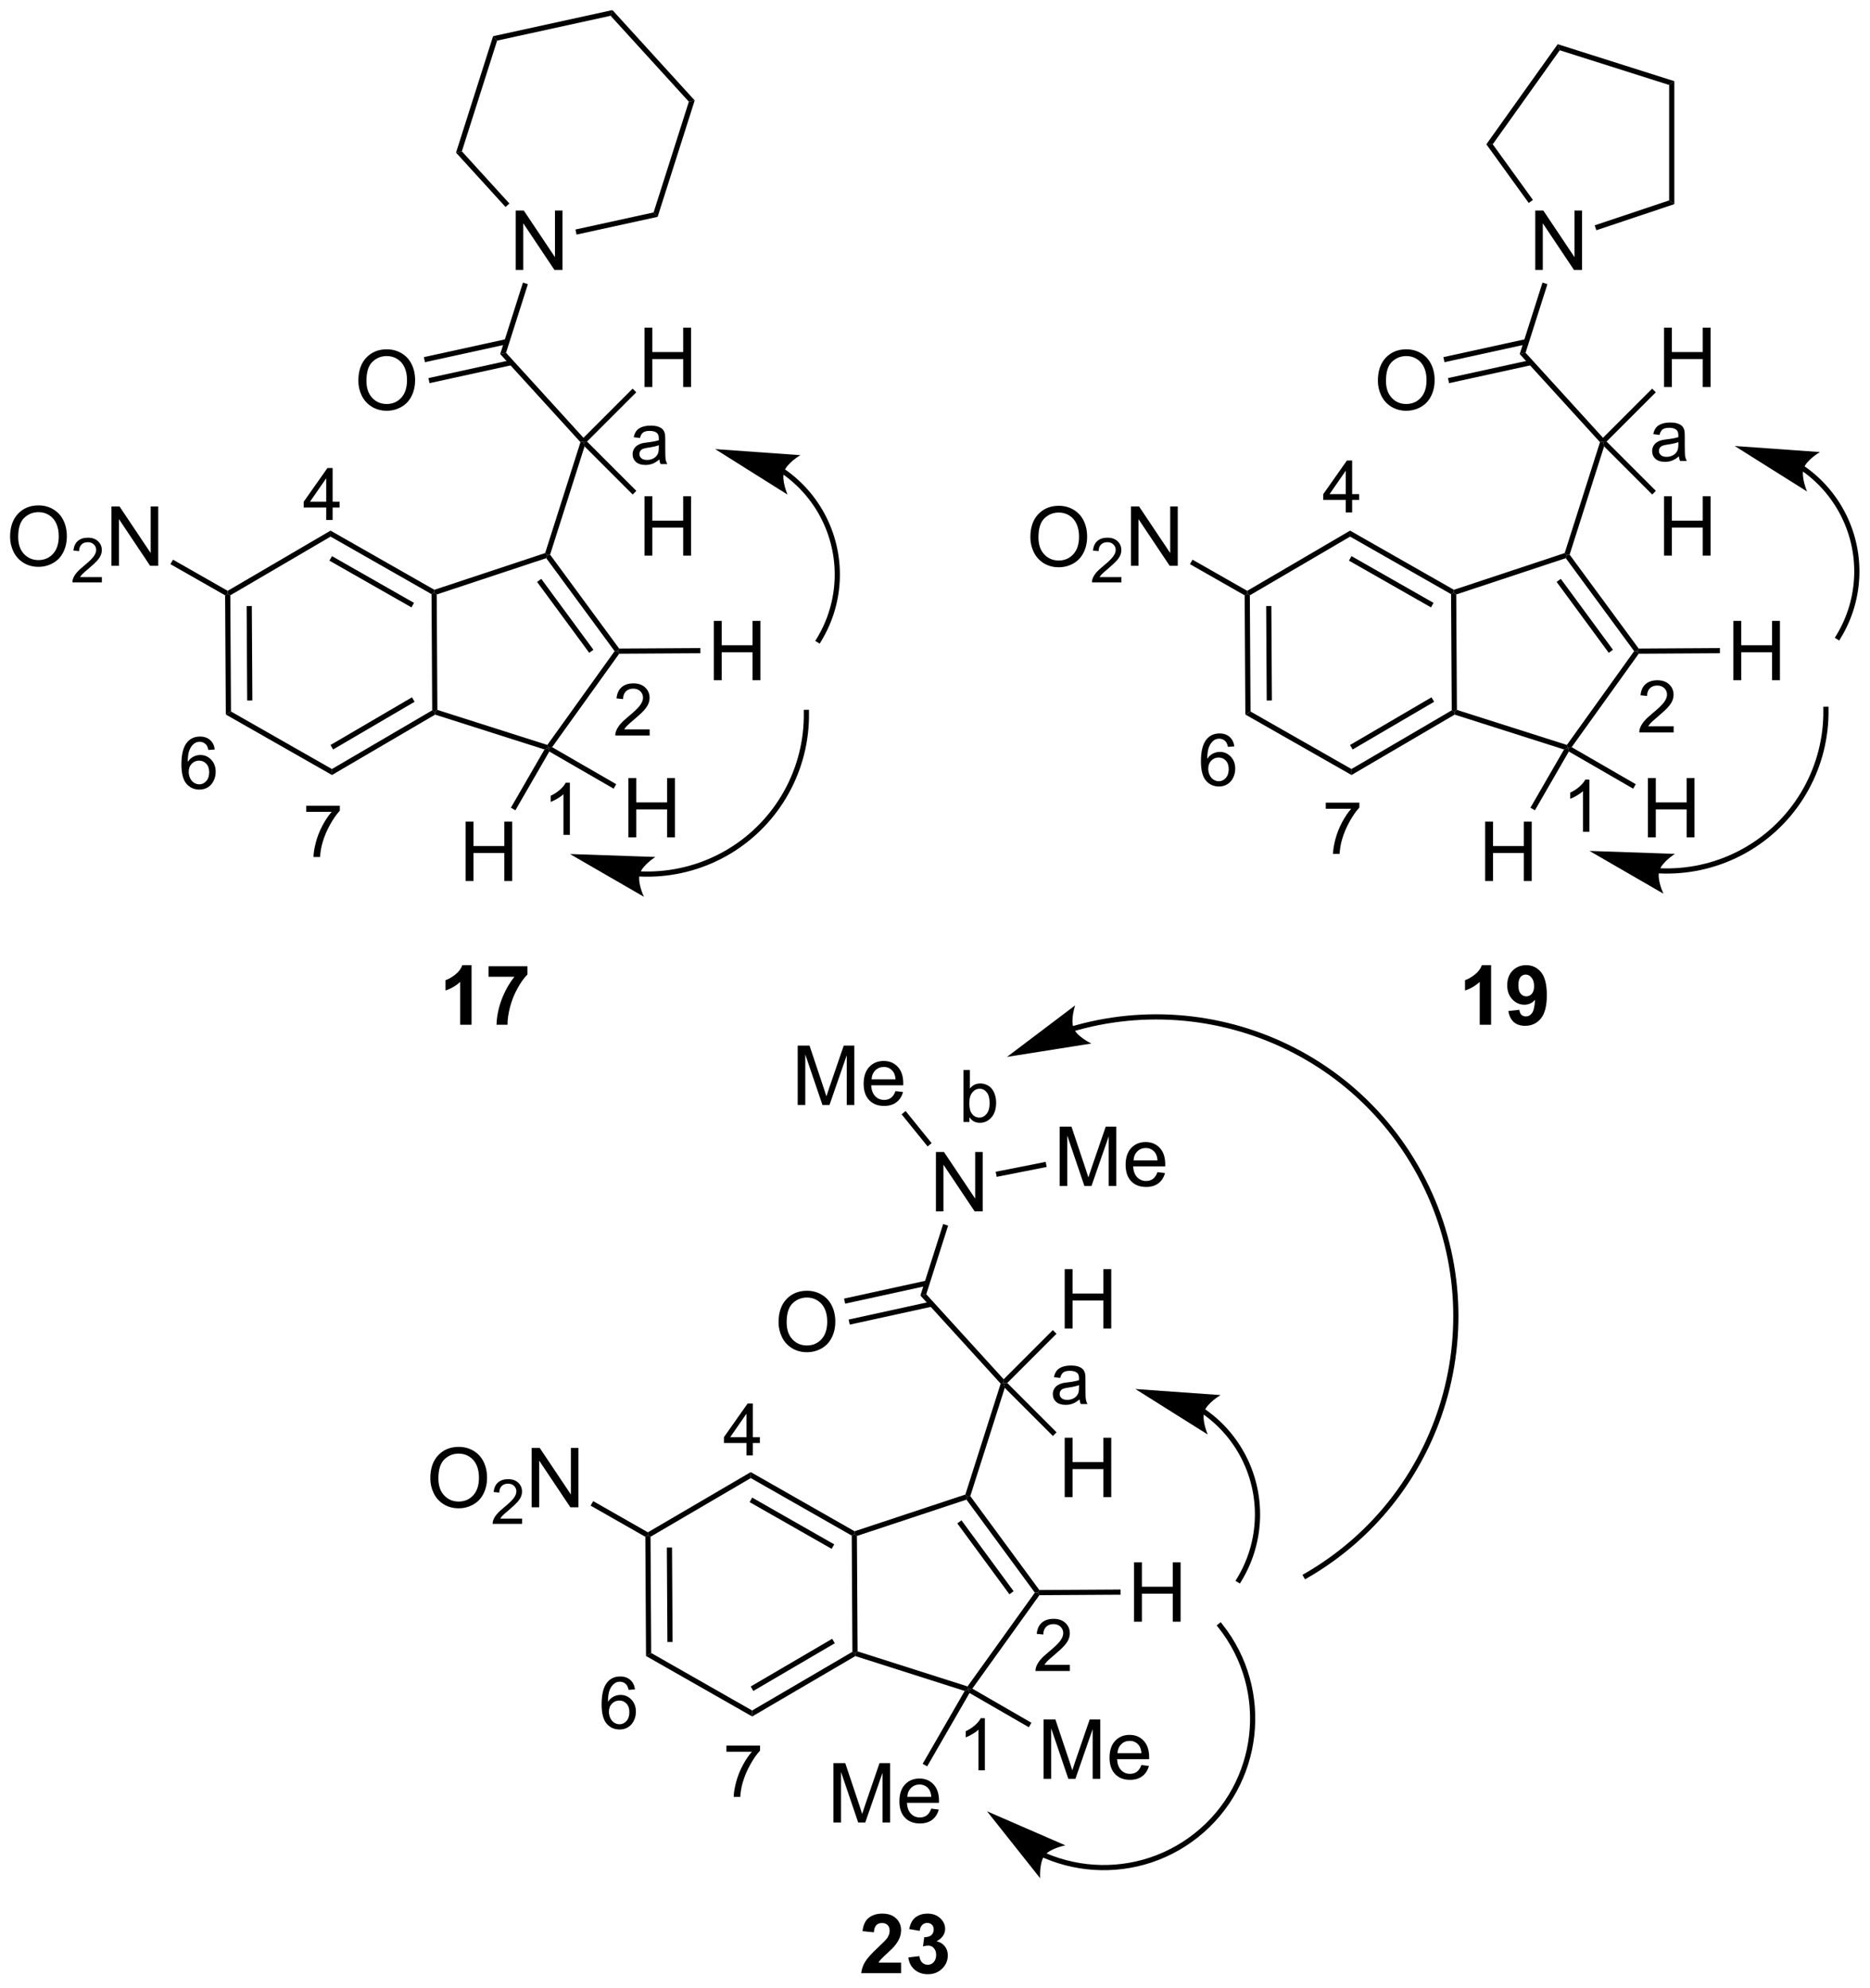 <?xml version="1.0" encoding="UTF-8"?>
<!DOCTYPE svg PUBLIC '-//W3C//DTD SVG 1.0//EN'
          'http://www.w3.org/TR/2001/REC-SVG-20010904/DTD/svg10.dtd'>
<svg stroke-dasharray="none" shape-rendering="auto" xmlns="http://www.w3.org/2000/svg" font-family="'Dialog'" text-rendering="auto" width="495" fill-opacity="1" color-interpolation="auto" color-rendering="auto" preserveAspectRatio="xMidYMid meet" font-size="12px" viewBox="0 0 495 526" fill="black" xmlns:xlink="http://www.w3.org/1999/xlink" stroke="black" image-rendering="auto" stroke-miterlimit="10" stroke-linecap="square" stroke-linejoin="miter" font-style="normal" stroke-width="1" height="526" stroke-dashoffset="0" font-weight="normal" stroke-opacity="1"
><!--Generated by the Batik Graphics2D SVG Generator--><defs id="genericDefs"
  /><g
  ><defs id="defs1"
    ><clipPath clipPathUnits="userSpaceOnUse" id="clipPath1"
      ><path d="M2.028 0.646 L187.65 0.646 L187.65 197.555 L2.028 197.555 L2.028 0.646 Z"
      /></clipPath
      ><clipPath clipPathUnits="userSpaceOnUse" id="clipPath2"
      ><path d="M59.707 41.518 L59.707 232.952 L240.168 232.952 L240.168 41.518 Z"
      /></clipPath
    ></defs
    ><g transform="scale(2.667,2.667) translate(-2.028,-0.646) matrix(1.029,0,0,1.029,-59.387,-42.06)"
    ><path d="M159.067 93.314 Q159.067 91.887 159.832 91.082 Q160.598 90.275 161.809 90.275 Q162.601 90.275 163.236 90.655 Q163.874 91.033 164.207 91.71 Q164.543 92.387 164.543 93.246 Q164.543 94.118 164.192 94.806 Q163.84 95.493 163.194 95.848 Q162.551 96.202 161.804 96.202 Q160.996 96.202 160.358 95.811 Q159.723 95.418 159.395 94.743 Q159.067 94.066 159.067 93.314 ZM159.848 93.324 Q159.848 94.361 160.403 94.957 Q160.96 95.551 161.801 95.551 Q162.655 95.551 163.207 94.949 Q163.762 94.348 163.762 93.243 Q163.762 92.543 163.525 92.022 Q163.288 91.501 162.832 91.215 Q162.379 90.926 161.812 90.926 Q161.007 90.926 160.426 91.481 Q159.848 92.033 159.848 93.324 Z" stroke="none" clip-path="url(#clipPath2)"
    /></g
    ><g transform="matrix(2.743,0,0,2.743,-163.773,-113.881)"
    ><path d="M167.923 97.195 L167.923 97.703 L165.083 97.703 Q165.077 97.511 165.145 97.336 Q165.253 97.047 165.491 96.765 Q165.732 96.484 166.183 96.115 Q166.882 95.541 167.128 95.205 Q167.374 94.869 167.374 94.57 Q167.374 94.258 167.149 94.043 Q166.927 93.826 166.565 93.826 Q166.185 93.826 165.956 94.055 Q165.728 94.283 165.726 94.687 L165.183 94.633 Q165.239 94.025 165.603 93.709 Q165.966 93.39 166.577 93.39 Q167.196 93.39 167.556 93.734 Q167.917 94.076 167.917 94.582 Q167.917 94.84 167.812 95.09 Q167.706 95.338 167.46 95.613 Q167.216 95.888 166.648 96.369 Q166.173 96.767 166.038 96.91 Q165.903 97.052 165.815 97.195 L167.923 97.195 Z" stroke="none" clip-path="url(#clipPath2)"
    /></g
    ><g transform="matrix(2.743,0,0,2.743,-163.773,-113.881)"
    ><path d="M168.848 96.103 L168.848 90.376 L169.626 90.376 L172.634 94.871 L172.634 90.376 L173.361 90.376 L173.361 96.103 L172.582 96.103 L169.574 91.603 L169.574 96.103 L168.848 96.103 Z" stroke="none" clip-path="url(#clipPath2)"
    /></g
    ><g transform="matrix(2.743,0,0,2.743,-163.773,-113.881)"
    ><path d="M174.54 95.945 L174.787 95.511 L180.065 98.517 L180.067 98.806 L179.818 98.952 Z" stroke="none" clip-path="url(#clipPath2)"
    /></g
    ><g transform="matrix(2.743,0,0,2.743,-163.773,-113.881)"
    ><path d="M179.818 98.952 L180.067 98.806 L180.318 98.949 L180.384 110.16 L179.885 110.452 ZM181.894 99.99 L181.947 109.1 L182.447 109.097 L182.394 99.987 Z" stroke="none" clip-path="url(#clipPath2)"
    /></g
    ><g transform="matrix(2.743,0,0,2.743,-163.773,-113.881)"
    ><path d="M179.885 110.452 L180.384 110.16 L190.125 115.709 L190.129 116.286 Z" stroke="none" clip-path="url(#clipPath2)"
    /></g
    ><g transform="matrix(2.743,0,0,2.743,-163.773,-113.881)"
    ><path d="M190.129 116.286 L190.125 115.709 L199.802 110.046 L200.053 110.189 L200.083 110.461 ZM190.239 113.823 L198.102 109.222 L197.849 108.79 L189.987 113.391 Z" stroke="none" clip-path="url(#clipPath2)"
    /></g
    ><g transform="matrix(2.743,0,0,2.743,-163.773,-113.881)"
    ><path d="M200.302 110.006 L200.053 110.189 L199.802 110.046 L199.736 98.835 L199.985 98.689 L200.236 98.869 Z" stroke="none" clip-path="url(#clipPath2)"
    /></g
    ><g transform="matrix(2.743,0,0,2.743,-163.773,-113.881)"
    ><path d="M200.012 98.417 L199.985 98.689 L199.736 98.835 L189.994 93.286 L189.991 92.709 ZM198.046 99.679 L190.13 95.171 L189.883 95.605 L197.799 100.114 Z" stroke="none" clip-path="url(#clipPath2)"
    /></g
    ><g transform="matrix(2.743,0,0,2.743,-163.773,-113.881)"
    ><path d="M189.991 92.709 L189.994 93.286 L180.318 98.949 L180.067 98.806 L180.065 98.517 Z" stroke="none" clip-path="url(#clipPath2)"
    /></g
    ><g transform="matrix(2.743,0,0,2.743,-163.773,-113.881)"
    ><path d="M200.083 110.461 L200.053 110.189 L200.302 110.006 L210.913 113.385 L211.011 113.679 L210.639 113.823 Z" stroke="none" clip-path="url(#clipPath2)"
    /></g
    ><g transform="matrix(2.743,0,0,2.743,-163.773,-113.881)"
    ><path d="M211.375 113.6 L211.011 113.679 L210.913 113.385 L217.406 104.337 L217.715 104.335 L217.844 104.585 Z" stroke="none" clip-path="url(#clipPath2)"
    /></g
    ><g transform="matrix(2.743,0,0,2.743,-163.773,-113.881)"
    ><path d="M217.841 104.085 L217.715 104.335 L217.406 104.337 L210.808 95.366 L210.901 95.072 L211.178 95.026 ZM215.358 104.202 L210.326 97.361 L209.924 97.658 L214.955 104.499 Z" stroke="none" clip-path="url(#clipPath2)"
    /></g
    ><g transform="matrix(2.743,0,0,2.743,-163.773,-113.881)"
    ><path d="M210.702 94.874 L210.901 95.072 L210.808 95.366 L200.236 98.869 L199.985 98.689 L200.012 98.417 Z" stroke="none" clip-path="url(#clipPath2)"
    /></g
    ><g transform="matrix(2.743,0,0,2.743,-163.773,-113.881)"
    ><path d="M226.981 107.143 L226.981 101.416 L227.738 101.416 L227.738 103.768 L230.715 103.768 L230.715 101.416 L231.473 101.416 L231.473 107.143 L230.715 107.143 L230.715 104.443 L227.738 104.443 L227.738 107.143 L226.981 107.143 Z" stroke="none" clip-path="url(#clipPath2)"
    /></g
    ><g transform="matrix(2.743,0,0,2.743,-163.773,-113.881)"
    ><path d="M217.844 104.585 L217.715 104.335 L217.841 104.085 L225.679 104.039 L225.682 104.539 Z" stroke="none" clip-path="url(#clipPath2)"
    /></g
    ><g transform="matrix(2.743,0,0,2.743,-163.773,-113.881)"
    ><path d="M211.178 95.026 L210.901 95.072 L210.702 94.874 L214.109 84.175 L214.391 84.114 L214.505 84.581 Z" stroke="none" clip-path="url(#clipPath2)"
    /></g
    ><g transform="matrix(2.743,0,0,2.743,-163.773,-113.881)"
    ><path d="M214.399 83.752 L214.391 84.114 L214.109 84.175 L206.364 75.674 L206.928 75.551 Z" stroke="none" clip-path="url(#clipPath2)"
    /></g
    ><g transform="matrix(2.743,0,0,2.743,-163.773,-113.881)"
    ><path d="M207.862 67.556 L207.862 61.829 L208.64 61.829 L211.648 66.324 L211.648 61.829 L212.375 61.829 L212.375 67.556 L211.596 67.556 L208.588 63.056 L208.588 67.556 L207.862 67.556 Z" stroke="none" clip-path="url(#clipPath2)"
    /></g
    ><g transform="matrix(2.743,0,0,2.743,-163.773,-113.881)"
    ><path d="M206.928 75.551 L206.364 75.674 L208.56 68.78 L209.036 68.932 Z" stroke="none" clip-path="url(#clipPath2)"
    /></g
    ><g transform="matrix(2.743,0,0,2.743,-163.773,-113.881)"
    ><path d="M192.674 78.256 Q192.674 76.829 193.44 76.024 Q194.206 75.217 195.417 75.217 Q196.208 75.217 196.844 75.597 Q197.482 75.974 197.815 76.651 Q198.151 77.329 198.151 78.188 Q198.151 79.06 197.799 79.748 Q197.448 80.435 196.802 80.79 Q196.159 81.144 195.411 81.144 Q194.604 81.144 193.966 80.753 Q193.331 80.36 193.003 79.685 Q192.674 79.008 192.674 78.256 ZM193.456 78.266 Q193.456 79.302 194.011 79.899 Q194.568 80.493 195.409 80.493 Q196.263 80.493 196.815 79.891 Q197.37 79.29 197.37 78.185 Q197.37 77.485 197.133 76.964 Q196.896 76.443 196.44 76.157 Q195.987 75.868 195.419 75.868 Q194.615 75.868 194.034 76.422 Q193.456 76.974 193.456 78.266 Z" stroke="none" clip-path="url(#clipPath2)"
    /></g
    ><g transform="matrix(2.743,0,0,2.743,-163.773,-113.881)"
    ><path d="M206.955 74.23 L198.996 75.971 L199.103 76.459 L207.062 74.718 ZM207.397 76.252 L199.438 77.993 L199.545 78.481 L207.504 76.74 Z" stroke="none" clip-path="url(#clipPath2)"
    /></g
    ><g transform="matrix(2.743,0,0,2.743,-163.773,-113.881)"
    ><path d="M203.6 140.381 L202.503 140.381 L202.503 136.243 Q201.902 136.805 201.084 137.076 L201.084 136.079 Q201.514 135.938 202.016 135.548 Q202.522 135.154 202.709 134.631 L203.6 134.631 L203.6 140.381 ZM205.265 139.055 L206.327 138.938 Q206.367 139.264 206.531 139.42 Q206.695 139.576 206.963 139.576 Q207.304 139.576 207.541 139.264 Q207.781 138.951 207.846 137.967 Q207.432 138.446 206.812 138.446 Q206.135 138.446 205.645 137.925 Q205.156 137.404 205.156 136.569 Q205.156 135.696 205.671 135.165 Q206.19 134.631 206.992 134.631 Q207.861 134.631 208.419 135.305 Q208.978 135.977 208.978 137.522 Q208.978 139.092 208.395 139.787 Q207.815 140.483 206.882 140.483 Q206.21 140.483 205.796 140.126 Q205.382 139.766 205.265 139.055 ZM207.749 136.657 Q207.749 136.126 207.505 135.834 Q207.26 135.54 206.94 135.54 Q206.635 135.54 206.434 135.782 Q206.234 136.022 206.234 136.569 Q206.234 137.123 206.452 137.384 Q206.671 137.641 206.999 137.641 Q207.315 137.641 207.531 137.391 Q207.749 137.141 207.749 136.657 Z" stroke="none" clip-path="url(#clipPath2)"
    /></g
    ><g transform="matrix(2.743,0,0,2.743,-163.773,-113.881)"
    ><path d="M213.757 63.73 L213.598 63.256 L220.783 60.851 L221.283 61.211 Z" stroke="none" clip-path="url(#clipPath2)"
    /></g
    ><g transform="matrix(2.743,0,0,2.743,-163.773,-113.881)"
    ><path d="M221.283 61.211 L220.783 60.851 L220.783 49.714 L221.283 49.348 Z" stroke="none" clip-path="url(#clipPath2)"
    /></g
    ><g transform="matrix(2.743,0,0,2.743,-163.773,-113.881)"
    ><path d="M221.283 49.348 L220.783 49.714 L210.225 46.367 L210.029 45.781 Z" stroke="none" clip-path="url(#clipPath2)"
    /></g
    ><g transform="matrix(2.743,0,0,2.743,-163.773,-113.881)"
    ><path d="M210.029 45.781 L210.225 46.367 L203.758 55.436 L203.142 55.438 Z" stroke="none" clip-path="url(#clipPath2)"
    /></g
    ><g transform="matrix(2.743,0,0,2.743,-163.773,-113.881)"
    ><path d="M203.142 55.438 L203.758 55.436 L207.635 60.804 L207.23 61.097 Z" stroke="none" clip-path="url(#clipPath2)"
    /></g
    ><g transform="matrix(2.743,0,0,2.743,-163.773,-113.881)"
    ><path d="M220.288 95.121 L220.288 89.394 L221.046 89.394 L221.046 91.746 L224.023 91.746 L224.023 89.394 L224.78 89.394 L224.78 95.121 L224.023 95.121 L224.023 92.42 L221.046 92.42 L221.046 95.121 L220.288 95.121 Z" stroke="none" clip-path="url(#clipPath2)"
    /></g
    ><g transform="matrix(2.743,0,0,2.743,-163.773,-113.881)"
    ><path d="M214.505 84.581 L214.391 84.114 L214.744 84.114 L219.502 88.872 L219.149 89.225 Z" stroke="none" clip-path="url(#clipPath2)"
    /></g
    ><g transform="matrix(2.743,0,0,2.743,-163.773,-113.881)"
    ><path d="M220.288 78.857 L220.288 73.13 L221.046 73.13 L221.046 75.482 L224.023 75.482 L224.023 73.13 L224.78 73.13 L224.78 78.857 L224.023 78.857 L224.023 76.156 L221.046 76.156 L221.046 78.857 L220.288 78.857 Z" stroke="none" clip-path="url(#clipPath2)"
    /></g
    ><g transform="matrix(2.743,0,0,2.743,-163.773,-113.881)"
    ><path d="M214.744 84.114 L214.391 84.114 L214.399 83.752 L219.141 79.01 L219.495 79.364 Z" stroke="none" clip-path="url(#clipPath2)"
    /></g
    ><g transform="matrix(2.743,0,0,2.743,-163.773,-113.881)"
    ><path d="M203.026 126.513 L203.026 120.786 L203.784 120.786 L203.784 123.138 L206.761 123.138 L206.761 120.786 L207.518 120.786 L207.518 126.513 L206.761 126.513 L206.761 123.812 L203.784 123.812 L203.784 126.513 L203.026 126.513 Z" stroke="none" clip-path="url(#clipPath2)"
    /></g
    ><g transform="matrix(2.743,0,0,2.743,-163.773,-113.881)"
    ><path d="M210.639 113.823 L211.011 113.679 L211.102 114.02 L207.829 119.69 L207.396 119.44 Z" stroke="none" clip-path="url(#clipPath2)"
    /></g
    ><g transform="matrix(2.743,0,0,2.743,-163.773,-113.881)"
    ><path d="M218.735 122.304 L218.735 116.577 L219.493 116.577 L219.493 118.929 L222.47 118.929 L222.47 116.577 L223.228 116.577 L223.228 122.304 L222.47 122.304 L222.47 119.603 L219.493 119.603 L219.493 122.304 L218.735 122.304 Z" stroke="none" clip-path="url(#clipPath2)"
    /></g
    ><g transform="matrix(2.743,0,0,2.743,-163.773,-113.881)"
    ><path d="M211.102 114.02 L211.011 113.679 L211.375 113.6 L217.56 117.172 L217.31 117.605 Z" stroke="none" clip-path="url(#clipPath2)"
    /></g
    ><g transform="matrix(2.743,0,0,2.743,-163.773,-113.881)"
    ><path d="M219.766 125.776 L219.768 125.776 C219.778 125.777 219.788 125.777 219.799 125.778 C220.136 125.794 220.472 125.799 220.809 125.794 C223.503 125.751 226.186 125.01 228.577 123.579 C230.968 122.147 232.886 120.131 234.196 117.776 C235.506 115.421 236.206 112.728 236.161 109.941 L236.157 109.691 L235.657 109.699 L235.661 109.949 C235.705 112.648 235.026 115.254 233.759 117.533 C232.492 119.811 230.635 121.763 228.32 123.15 C226.005 124.537 223.408 125.252 220.801 125.294 C220.475 125.299 220.149 125.294 219.823 125.278 C219.814 125.278 219.803 125.277 219.793 125.277 L219.791 125.277 L219.541 125.264 L219.516 125.763 L219.766 125.776 ZM213.096 123.611 L220.235 127.738 C220.235 127.738 219.584 126.381 219.825 125.54 C220.066 124.698 221.337 123.893 221.337 123.893 Z" stroke="none" clip-path="url(#clipPath2)"
    /></g
    ><g transform="matrix(2.743,0,0,2.743,-163.773,-113.881)"
    ><path d="M213.084 121.761 L212.469 121.761 L212.469 117.839 Q212.246 118.051 211.886 118.263 Q211.526 118.475 211.238 118.582 L211.238 117.987 Q211.753 117.743 212.138 117.399 Q212.526 117.053 212.688 116.729 L213.084 116.729 L213.084 121.761 Z" stroke="none" clip-path="url(#clipPath2)"
    /></g
    ><g transform="matrix(2.743,0,0,2.743,-163.773,-113.881)"
    ><path d="M221.216 111.585 L221.216 112.177 L217.903 112.177 Q217.896 111.954 217.976 111.749 Q218.101 111.412 218.38 111.084 Q218.66 110.755 219.186 110.325 Q220.002 109.655 220.289 109.263 Q220.576 108.871 220.576 108.522 Q220.576 108.158 220.314 107.907 Q220.054 107.654 219.633 107.654 Q219.188 107.654 218.922 107.921 Q218.655 108.187 218.653 108.659 L218.019 108.595 Q218.085 107.887 218.509 107.517 Q218.933 107.146 219.646 107.146 Q220.369 107.146 220.788 107.547 Q221.209 107.946 221.209 108.536 Q221.209 108.837 221.087 109.129 Q220.963 109.418 220.676 109.739 Q220.392 110.06 219.728 110.621 Q219.175 111.086 219.018 111.252 Q218.86 111.418 218.758 111.585 L221.216 111.585 Z" stroke="none" clip-path="url(#clipPath2)"
    /></g
    ><g transform="matrix(2.743,0,0,2.743,-163.773,-113.881)"
    ><path d="M189.576 90.953 L189.576 89.752 L187.403 89.752 L187.403 89.189 L189.69 85.942 L190.191 85.942 L190.191 89.189 L190.868 89.189 L190.868 89.752 L190.191 89.752 L190.191 90.953 L189.576 90.953 ZM189.576 89.189 L189.576 86.929 L188.009 89.189 L189.576 89.189 Z" stroke="none" clip-path="url(#clipPath2)"
    /></g
    ><g transform="matrix(2.743,0,0,2.743,-163.773,-113.881)"
    ><path d="M178.819 113.523 L178.206 113.57 Q178.124 113.208 177.973 113.044 Q177.725 112.782 177.358 112.782 Q177.064 112.782 176.843 112.946 Q176.551 113.158 176.383 113.566 Q176.216 113.972 176.209 114.723 Q176.433 114.384 176.754 114.22 Q177.075 114.056 177.426 114.056 Q178.042 114.056 178.475 114.509 Q178.907 114.963 178.907 115.68 Q178.907 116.152 178.702 116.558 Q178.5 116.961 178.144 117.177 Q177.789 117.394 177.337 117.394 Q176.57 117.394 176.084 116.829 Q175.599 116.261 175.599 114.963 Q175.599 113.509 176.134 112.85 Q176.604 112.276 177.397 112.276 Q177.987 112.276 178.365 112.609 Q178.743 112.939 178.819 113.523 ZM176.305 115.683 Q176.305 116.002 176.44 116.293 Q176.576 116.583 176.818 116.736 Q177.062 116.886 177.328 116.886 Q177.718 116.886 177.998 116.571 Q178.279 116.257 178.279 115.717 Q178.279 115.197 178 114.899 Q177.725 114.6 177.303 114.6 Q176.886 114.6 176.595 114.899 Q176.305 115.197 176.305 115.683 Z" stroke="none" clip-path="url(#clipPath2)"
    /></g
    ><g transform="matrix(2.743,0,0,2.743,-163.773,-113.881)"
    ><path d="M187.646 119.541 L187.646 118.949 L190.889 118.949 L190.889 119.427 Q190.41 119.938 189.941 120.783 Q189.471 121.626 189.214 122.517 Q189.029 123.146 188.979 123.896 L188.346 123.896 Q188.357 123.303 188.578 122.467 Q188.802 121.629 189.216 120.852 Q189.631 120.075 190.1 119.541 L187.646 119.541 Z" stroke="none" clip-path="url(#clipPath2)"
    /></g
    ><g transform="matrix(2.743,0,0,2.743,-163.773,-113.881)"
    ><path d="M221.719 85.543 Q221.377 85.835 221.061 85.956 Q220.746 86.074 220.384 86.074 Q219.785 86.074 219.463 85.783 Q219.142 85.489 219.142 85.035 Q219.142 84.769 219.263 84.548 Q219.386 84.327 219.582 84.195 Q219.778 84.06 220.024 83.992 Q220.206 83.944 220.571 83.9 Q221.316 83.812 221.669 83.689 Q221.671 83.561 221.671 83.527 Q221.671 83.151 221.498 82.998 Q221.261 82.788 220.796 82.788 Q220.363 82.788 220.156 82.941 Q219.949 83.094 219.851 83.479 L219.249 83.397 Q219.331 83.012 219.518 82.775 Q219.707 82.536 220.063 82.408 Q220.418 82.28 220.885 82.28 Q221.35 82.28 221.639 82.39 Q221.931 82.499 222.068 82.665 Q222.205 82.829 222.259 83.082 Q222.291 83.24 222.291 83.65 L222.291 84.47 Q222.291 85.329 222.33 85.557 Q222.369 85.783 222.485 85.992 L221.842 85.992 Q221.747 85.801 221.719 85.543 ZM221.669 84.169 Q221.334 84.306 220.664 84.402 Q220.284 84.457 220.126 84.525 Q219.969 84.593 219.883 84.725 Q219.798 84.858 219.798 85.017 Q219.798 85.263 219.985 85.427 Q220.172 85.591 220.53 85.591 Q220.885 85.591 221.161 85.436 Q221.439 85.281 221.569 85.01 Q221.669 84.803 221.669 84.395 L221.669 84.169 Z" stroke="none" clip-path="url(#clipPath2)"
    /></g
    ><g transform="matrix(2.743,0,0,2.743,-163.773,-113.881)"
    ><path d="M233.539 86.898 L233.54 86.899 L233.543 86.901 L233.546 86.903 C233.573 86.922 233.599 86.94 233.625 86.959 C233.834 87.106 234.039 87.26 234.238 87.421 C234.637 87.743 235.016 88.092 235.371 88.465 C236.083 89.211 236.702 90.056 237.208 90.987 C238.219 92.848 238.694 94.908 238.64 96.953 C238.587 98.998 238.005 101.03 236.898 102.836 L236.768 103.05 L237.194 103.311 L237.324 103.097 C238.477 101.217 239.084 99.099 239.14 96.966 C239.196 94.834 238.7 92.687 237.647 90.749 C237.121 89.779 236.475 88.898 235.733 88.12 C235.362 87.731 234.968 87.368 234.552 87.032 C234.344 86.864 234.131 86.704 233.913 86.55 C233.886 86.531 233.859 86.511 233.831 86.493 L233.829 86.491 L233.828 86.49 L233.83 86.491 L233.626 86.346 L233.336 86.753 L233.539 86.898 ZM227.107 84.544 L234.089 88.932 C234.089 88.932 233.489 87.552 233.761 86.72 C234.033 85.888 235.333 85.13 235.333 85.13 Z" stroke="none" clip-path="url(#clipPath2)"
    /></g
    ><g transform="matrix(2.743,0,0,2.743,-163.773,-113.881)"
    ><path d="M60.679 93.314 Q60.679 91.887 61.445 91.082 Q62.211 90.275 63.422 90.275 Q64.213 90.275 64.849 90.655 Q65.487 91.033 65.82 91.71 Q66.156 92.387 66.156 93.246 Q66.156 94.118 65.805 94.806 Q65.453 95.493 64.807 95.848 Q64.164 96.202 63.416 96.202 Q62.609 96.202 61.971 95.811 Q61.336 95.418 61.008 94.743 Q60.679 94.066 60.679 93.314 ZM61.461 93.324 Q61.461 94.361 62.016 94.957 Q62.573 95.551 63.414 95.551 Q64.268 95.551 64.82 94.949 Q65.375 94.348 65.375 93.243 Q65.375 92.543 65.138 92.022 Q64.901 91.501 64.445 91.215 Q63.992 90.926 63.424 90.926 Q62.62 90.926 62.039 91.481 Q61.461 92.033 61.461 93.324 Z" stroke="none" clip-path="url(#clipPath2)"
    /></g
    ><g transform="matrix(2.743,0,0,2.743,-163.773,-113.881)"
    ><path d="M69.536 97.195 L69.536 97.703 L66.696 97.703 Q66.69 97.511 66.758 97.336 Q66.866 97.047 67.104 96.765 Q67.344 96.484 67.795 96.115 Q68.495 95.541 68.741 95.205 Q68.987 94.869 68.987 94.57 Q68.987 94.258 68.762 94.043 Q68.54 93.826 68.178 93.826 Q67.797 93.826 67.569 94.055 Q67.34 94.283 67.338 94.687 L66.795 94.633 Q66.852 94.025 67.215 93.709 Q67.579 93.39 68.19 93.39 Q68.809 93.39 69.168 93.734 Q69.53 94.076 69.53 94.582 Q69.53 94.84 69.424 95.09 Q69.319 95.338 69.073 95.613 Q68.829 95.888 68.26 96.369 Q67.786 96.767 67.651 96.91 Q67.516 97.052 67.428 97.195 L69.536 97.195 Z" stroke="none" clip-path="url(#clipPath2)"
    /></g
    ><g transform="matrix(2.743,0,0,2.743,-163.773,-113.881)"
    ><path d="M70.46 96.103 L70.46 90.376 L71.239 90.376 L74.247 94.871 L74.247 90.376 L74.974 90.376 L74.974 96.103 L74.195 96.103 L71.187 91.603 L71.187 96.103 L70.46 96.103 Z" stroke="none" clip-path="url(#clipPath2)"
    /></g
    ><g transform="matrix(2.743,0,0,2.743,-163.773,-113.881)"
    ><path d="M76.152 95.945 L76.4 95.511 L81.678 98.517 L81.68 98.806 L81.431 98.952 Z" stroke="none" clip-path="url(#clipPath2)"
    /></g
    ><g transform="matrix(2.743,0,0,2.743,-163.773,-113.881)"
    ><path d="M81.431 98.952 L81.68 98.806 L81.931 98.949 L81.996 110.16 L81.498 110.452 ZM83.507 99.99 L83.56 109.1 L84.06 109.097 L84.007 99.987 Z" stroke="none" clip-path="url(#clipPath2)"
    /></g
    ><g transform="matrix(2.743,0,0,2.743,-163.773,-113.881)"
    ><path d="M81.498 110.452 L81.996 110.16 L91.738 115.709 L91.742 116.286 Z" stroke="none" clip-path="url(#clipPath2)"
    /></g
    ><g transform="matrix(2.743,0,0,2.743,-163.773,-113.881)"
    ><path d="M91.742 116.286 L91.738 115.709 L101.415 110.046 L101.665 110.189 L101.696 110.461 ZM91.852 113.823 L99.715 109.222 L99.462 108.79 L91.6 113.391 Z" stroke="none" clip-path="url(#clipPath2)"
    /></g
    ><g transform="matrix(2.743,0,0,2.743,-163.773,-113.881)"
    ><path d="M101.914 110.006 L101.665 110.189 L101.415 110.046 L101.349 98.835 L101.598 98.689 L101.849 98.87 Z" stroke="none" clip-path="url(#clipPath2)"
    /></g
    ><g transform="matrix(2.743,0,0,2.743,-163.773,-113.881)"
    ><path d="M101.625 98.417 L101.598 98.689 L101.349 98.835 L91.607 93.286 L91.603 92.709 ZM99.659 99.679 L91.743 95.171 L91.495 95.605 L99.411 100.114 Z" stroke="none" clip-path="url(#clipPath2)"
    /></g
    ><g transform="matrix(2.743,0,0,2.743,-163.773,-113.881)"
    ><path d="M91.603 92.709 L91.607 93.286 L81.931 98.949 L81.68 98.806 L81.678 98.517 Z" stroke="none" clip-path="url(#clipPath2)"
    /></g
    ><g transform="matrix(2.743,0,0,2.743,-163.773,-113.881)"
    ><path d="M101.696 110.461 L101.665 110.189 L101.914 110.006 L112.526 113.385 L112.623 113.679 L112.251 113.823 Z" stroke="none" clip-path="url(#clipPath2)"
    /></g
    ><g transform="matrix(2.743,0,0,2.743,-163.773,-113.881)"
    ><path d="M112.987 113.6 L112.623 113.679 L112.526 113.385 L119.019 104.337 L119.328 104.335 L119.457 104.585 Z" stroke="none" clip-path="url(#clipPath2)"
    /></g
    ><g transform="matrix(2.743,0,0,2.743,-163.773,-113.881)"
    ><path d="M119.454 104.085 L119.328 104.335 L119.019 104.337 L112.42 95.366 L112.514 95.072 L112.791 95.026 ZM116.971 104.202 L111.939 97.361 L111.536 97.658 L116.568 104.499 Z" stroke="none" clip-path="url(#clipPath2)"
    /></g
    ><g transform="matrix(2.743,0,0,2.743,-163.773,-113.881)"
    ><path d="M112.315 94.874 L112.514 95.072 L112.42 95.366 L101.849 98.87 L101.598 98.689 L101.625 98.417 Z" stroke="none" clip-path="url(#clipPath2)"
    /></g
    ><g transform="matrix(2.743,0,0,2.743,-163.773,-113.881)"
    ><path d="M128.594 107.143 L128.594 101.416 L129.351 101.416 L129.351 103.768 L132.328 103.768 L132.328 101.416 L133.086 101.416 L133.086 107.143 L132.328 107.143 L132.328 104.443 L129.351 104.443 L129.351 107.143 L128.594 107.143 Z" stroke="none" clip-path="url(#clipPath2)"
    /></g
    ><g transform="matrix(2.743,0,0,2.743,-163.773,-113.881)"
    ><path d="M119.457 104.585 L119.328 104.335 L119.454 104.085 L127.292 104.039 L127.295 104.539 Z" stroke="none" clip-path="url(#clipPath2)"
    /></g
    ><g transform="matrix(2.743,0,0,2.743,-163.773,-113.881)"
    ><path d="M112.791 95.026 L112.514 95.072 L112.315 94.874 L115.722 84.175 L116.004 84.114 L116.117 84.581 Z" stroke="none" clip-path="url(#clipPath2)"
    /></g
    ><g transform="matrix(2.743,0,0,2.743,-163.773,-113.881)"
    ><path d="M116.012 83.752 L116.004 84.114 L115.722 84.175 L107.977 75.674 L108.541 75.551 Z" stroke="none" clip-path="url(#clipPath2)"
    /></g
    ><g transform="matrix(2.743,0,0,2.743,-163.773,-113.881)"
    ><path d="M109.474 67.556 L109.474 61.829 L110.253 61.829 L113.261 66.324 L113.261 61.829 L113.987 61.829 L113.987 67.556 L113.209 67.556 L110.201 63.056 L110.201 67.556 L109.474 67.556 Z" stroke="none" clip-path="url(#clipPath2)"
    /></g
    ><g transform="matrix(2.743,0,0,2.743,-163.773,-113.881)"
    ><path d="M108.541 75.551 L107.977 75.674 L110.172 68.78 L110.649 68.932 Z" stroke="none" clip-path="url(#clipPath2)"
    /></g
    ><g transform="matrix(2.743,0,0,2.743,-163.773,-113.881)"
    ><path d="M94.287 78.256 Q94.287 76.829 95.053 76.024 Q95.819 75.217 97.029 75.217 Q97.821 75.217 98.457 75.597 Q99.094 75.974 99.428 76.651 Q99.764 77.329 99.764 78.188 Q99.764 79.06 99.412 79.748 Q99.061 80.435 98.415 80.79 Q97.772 81.144 97.024 81.144 Q96.217 81.144 95.579 80.753 Q94.944 80.36 94.615 79.685 Q94.287 79.008 94.287 78.256 ZM95.069 78.266 Q95.069 79.302 95.623 79.899 Q96.18 80.493 97.022 80.493 Q97.876 80.493 98.428 79.891 Q98.983 79.29 98.983 78.185 Q98.983 77.485 98.746 76.964 Q98.509 76.443 98.053 76.157 Q97.6 75.868 97.032 75.868 Q96.227 75.868 95.647 76.422 Q95.069 76.974 95.069 78.266 Z" stroke="none" clip-path="url(#clipPath2)"
    /></g
    ><g transform="matrix(2.743,0,0,2.743,-163.773,-113.881)"
    ><path d="M108.568 74.23 L100.609 75.971 L100.716 76.459 L108.675 74.718 ZM109.01 76.252 L101.051 77.993 L101.158 78.481 L109.117 76.74 Z" stroke="none" clip-path="url(#clipPath2)"
    /></g
    ><g transform="matrix(2.743,0,0,2.743,-163.773,-113.881)"
    ><path d="M105.212 140.381 L104.116 140.381 L104.116 136.243 Q103.514 136.805 102.697 137.076 L102.697 136.079 Q103.126 135.938 103.629 135.548 Q104.134 135.154 104.322 134.631 L105.212 134.631 L105.212 140.381 ZM106.854 135.751 L106.854 134.733 L110.607 134.733 L110.607 135.529 Q110.143 135.985 109.662 136.842 Q109.182 137.696 108.93 138.66 Q108.677 139.623 108.682 140.381 L107.623 140.381 Q107.651 139.194 108.112 137.959 Q108.576 136.725 109.349 135.751 L106.854 135.751 Z" stroke="none" clip-path="url(#clipPath2)"
    /></g
    ><g transform="matrix(2.743,0,0,2.743,-163.773,-113.881)"
    ><path d="M121.901 95.121 L121.901 89.394 L122.659 89.394 L122.659 91.746 L125.635 91.746 L125.635 89.394 L126.393 89.394 L126.393 95.121 L125.635 95.121 L125.635 92.42 L122.659 92.42 L122.659 95.121 L121.901 95.121 Z" stroke="none" clip-path="url(#clipPath2)"
    /></g
    ><g transform="matrix(2.743,0,0,2.743,-163.773,-113.881)"
    ><path d="M116.117 84.581 L116.004 84.114 L116.357 84.114 L121.115 88.872 L120.762 89.225 Z" stroke="none" clip-path="url(#clipPath2)"
    /></g
    ><g transform="matrix(2.743,0,0,2.743,-163.773,-113.881)"
    ><path d="M121.901 78.857 L121.901 73.13 L122.659 73.13 L122.659 75.482 L125.635 75.482 L125.635 73.13 L126.393 73.13 L126.393 78.857 L125.635 78.857 L125.635 76.157 L122.659 76.157 L122.659 78.857 L121.901 78.857 Z" stroke="none" clip-path="url(#clipPath2)"
    /></g
    ><g transform="matrix(2.743,0,0,2.743,-163.773,-113.881)"
    ><path d="M116.357 84.114 L116.004 84.114 L116.012 83.752 L120.754 79.01 L121.108 79.364 Z" stroke="none" clip-path="url(#clipPath2)"
    /></g
    ><g transform="matrix(2.743,0,0,2.743,-163.773,-113.881)"
    ><path d="M104.639 126.513 L104.639 120.786 L105.397 120.786 L105.397 123.138 L108.373 123.138 L108.373 120.786 L109.131 120.786 L109.131 126.513 L108.373 126.513 L108.373 123.812 L105.397 123.812 L105.397 126.513 L104.639 126.513 Z" stroke="none" clip-path="url(#clipPath2)"
    /></g
    ><g transform="matrix(2.743,0,0,2.743,-163.773,-113.881)"
    ><path d="M112.251 113.823 L112.623 113.679 L112.715 114.02 L109.441 119.69 L109.008 119.44 Z" stroke="none" clip-path="url(#clipPath2)"
    /></g
    ><g transform="matrix(2.743,0,0,2.743,-163.773,-113.881)"
    ><path d="M120.348 122.304 L120.348 116.577 L121.106 116.577 L121.106 118.929 L124.082 118.929 L124.082 116.577 L124.84 116.577 L124.84 122.304 L124.082 122.304 L124.082 119.603 L121.106 119.603 L121.106 122.304 L120.348 122.304 Z" stroke="none" clip-path="url(#clipPath2)"
    /></g
    ><g transform="matrix(2.743,0,0,2.743,-163.773,-113.881)"
    ><path d="M112.715 114.02 L112.623 113.679 L112.987 113.6 L119.173 117.172 L118.923 117.605 Z" stroke="none" clip-path="url(#clipPath2)"
    /></g
    ><g transform="matrix(2.743,0,0,2.743,-163.773,-113.881)"
    ><path d="M121.378 126.076 L121.38 126.076 C121.391 126.076 121.401 126.077 121.412 126.077 C121.748 126.094 122.085 126.099 122.422 126.094 C125.116 126.05 127.799 125.31 130.19 123.878 C132.58 122.446 134.499 120.431 135.809 118.076 C137.119 115.721 137.819 113.027 137.774 110.241 L137.77 109.991 L137.27 109.999 L137.274 110.249 C137.317 112.947 136.639 115.554 135.372 117.832 C134.105 120.111 132.248 122.062 129.933 123.449 C127.617 124.836 125.021 125.552 122.414 125.594 C122.088 125.599 121.762 125.594 121.436 125.578 C121.426 125.577 121.416 125.577 121.406 125.576 L121.404 125.576 L121.154 125.564 L121.129 126.063 L121.378 126.076 ZM114.709 123.91 L121.848 128.037 C121.848 128.037 121.197 126.68 121.438 125.839 C121.679 124.998 122.95 124.192 122.95 124.192 Z" stroke="none" clip-path="url(#clipPath2)"
    /></g
    ><g transform="matrix(2.743,0,0,2.743,-163.773,-113.881)"
    ><path d="M114.697 122.06 L114.082 122.06 L114.082 118.138 Q113.858 118.35 113.498 118.562 Q113.138 118.774 112.851 118.881 L112.851 118.287 Q113.366 118.043 113.751 117.699 Q114.139 117.352 114.3 117.029 L114.697 117.029 L114.697 122.06 Z" stroke="none" clip-path="url(#clipPath2)"
    /></g
    ><g transform="matrix(2.743,0,0,2.743,-163.773,-113.881)"
    ><path d="M122.399 111.884 L122.399 112.477 L119.086 112.477 Q119.079 112.254 119.159 112.048 Q119.284 111.711 119.562 111.383 Q119.843 111.055 120.369 110.624 Q121.185 109.954 121.472 109.562 Q121.759 109.171 121.759 108.822 Q121.759 108.457 121.497 108.207 Q121.237 107.954 120.816 107.954 Q120.371 107.954 120.105 108.22 Q119.838 108.487 119.836 108.959 L119.202 108.895 Q119.269 108.186 119.692 107.817 Q120.116 107.445 120.829 107.445 Q121.552 107.445 121.971 107.847 Q122.392 108.245 122.392 108.835 Q122.392 109.136 122.269 109.428 Q122.146 109.717 121.859 110.039 Q121.575 110.36 120.911 110.921 Q120.358 111.385 120.201 111.552 Q120.043 111.718 119.941 111.884 L122.399 111.884 Z" stroke="none" clip-path="url(#clipPath2)"
    /></g
    ><g transform="matrix(2.743,0,0,2.743,-163.773,-113.881)"
    ><path d="M91.189 91.682 L91.189 90.482 L89.015 90.482 L89.015 89.919 L91.303 86.672 L91.804 86.672 L91.804 89.919 L92.481 89.919 L92.481 90.482 L91.804 90.482 L91.804 91.682 L91.189 91.682 ZM91.189 89.919 L91.189 87.658 L89.621 89.919 L91.189 89.919 Z" stroke="none" clip-path="url(#clipPath2)"
    /></g
    ><g transform="matrix(2.743,0,0,2.743,-163.773,-113.881)"
    ><path d="M80.431 113.822 L79.818 113.87 Q79.736 113.507 79.586 113.344 Q79.338 113.081 78.971 113.081 Q78.677 113.081 78.456 113.246 Q78.164 113.457 77.995 113.865 Q77.829 114.271 77.822 115.023 Q78.046 114.683 78.367 114.519 Q78.688 114.355 79.039 114.355 Q79.654 114.355 80.087 114.809 Q80.52 115.262 80.52 115.98 Q80.52 116.451 80.315 116.857 Q80.112 117.26 79.757 117.477 Q79.401 117.693 78.95 117.693 Q78.182 117.693 77.697 117.128 Q77.212 116.561 77.212 115.262 Q77.212 113.808 77.747 113.15 Q78.216 112.576 79.009 112.576 Q79.6 112.576 79.978 112.908 Q80.356 113.239 80.431 113.822 ZM77.918 115.982 Q77.918 116.301 78.052 116.593 Q78.189 116.882 78.431 117.035 Q78.674 117.185 78.941 117.185 Q79.331 117.185 79.611 116.871 Q79.891 116.556 79.891 116.016 Q79.891 115.497 79.613 115.198 Q79.338 114.9 78.916 114.9 Q78.499 114.9 78.207 115.198 Q77.918 115.497 77.918 115.982 Z" stroke="none" clip-path="url(#clipPath2)"
    /></g
    ><g transform="matrix(2.743,0,0,2.743,-163.773,-113.881)"
    ><path d="M89.259 119.841 L89.259 119.249 L92.501 119.249 L92.501 119.727 Q92.023 120.237 91.554 121.083 Q91.084 121.926 90.827 122.817 Q90.642 123.446 90.592 124.195 L89.959 124.195 Q89.97 123.603 90.191 122.767 Q90.414 121.928 90.829 121.151 Q91.244 120.374 91.713 119.841 L89.259 119.841 Z" stroke="none" clip-path="url(#clipPath2)"
    /></g
    ><g transform="matrix(2.743,0,0,2.743,-163.773,-113.881)"
    ><path d="M123.332 85.843 Q122.99 86.135 122.674 86.255 Q122.359 86.374 121.997 86.374 Q121.397 86.374 121.076 86.082 Q120.755 85.788 120.755 85.335 Q120.755 85.068 120.876 84.847 Q120.999 84.626 121.195 84.494 Q121.391 84.359 121.637 84.291 Q121.819 84.243 122.184 84.2 Q122.929 84.111 123.282 83.988 Q123.284 83.861 123.284 83.826 Q123.284 83.45 123.111 83.298 Q122.874 83.088 122.409 83.088 Q121.976 83.088 121.769 83.241 Q121.562 83.393 121.464 83.778 L120.862 83.696 Q120.944 83.311 121.131 83.074 Q121.32 82.835 121.675 82.707 Q122.031 82.58 122.498 82.58 Q122.963 82.58 123.252 82.689 Q123.544 82.799 123.681 82.965 Q123.817 83.129 123.872 83.382 Q123.904 83.539 123.904 83.949 L123.904 84.77 Q123.904 85.629 123.943 85.857 Q123.981 86.082 124.098 86.292 L123.455 86.292 Q123.359 86.1 123.332 85.843 ZM123.282 84.469 Q122.947 84.606 122.277 84.701 Q121.897 84.756 121.739 84.824 Q121.582 84.893 121.496 85.025 Q121.411 85.157 121.411 85.317 Q121.411 85.563 121.598 85.727 Q121.785 85.891 122.143 85.891 Q122.498 85.891 122.774 85.736 Q123.052 85.581 123.182 85.31 Q123.282 85.102 123.282 84.695 L123.282 84.469 Z" stroke="none" clip-path="url(#clipPath2)"
    /></g
    ><g transform="matrix(2.743,0,0,2.743,-163.773,-113.881)"
    ><path d="M135.152 87.198 L135.153 87.198 L135.156 87.201 L135.159 87.203 C135.185 87.221 135.212 87.24 135.238 87.258 C135.447 87.405 135.651 87.56 135.851 87.721 C136.249 88.043 136.628 88.391 136.984 88.764 C137.695 89.51 138.315 90.356 138.82 91.286 C139.831 93.148 140.307 95.207 140.253 97.253 C140.2 99.298 139.617 101.33 138.511 103.136 L138.38 103.349 L138.807 103.61 L138.937 103.397 C140.09 101.516 140.697 99.398 140.753 97.266 C140.809 95.133 140.312 92.986 139.26 91.048 C138.734 90.079 138.088 89.198 137.346 88.419 C136.975 88.03 136.581 87.668 136.165 87.332 C135.957 87.164 135.744 87.003 135.526 86.849 C135.499 86.83 135.471 86.811 135.444 86.792 L135.442 86.79 L135.441 86.79 L135.442 86.791 L135.239 86.646 L134.948 87.053 L135.152 87.198 ZM128.72 84.844 L135.702 89.231 C135.702 89.231 135.101 87.851 135.373 87.019 C135.645 86.188 136.945 85.429 136.945 85.429 Z" stroke="none" clip-path="url(#clipPath2)"
    /></g
    ><g transform="matrix(2.743,0,0,2.743,-163.773,-113.881)"
    ><path d="M115.343 64.149 L115.237 63.66 L122.78 62.011 L123.169 62.437 Z" stroke="none" clip-path="url(#clipPath2)"
    /></g
    ><g transform="matrix(2.743,0,0,2.743,-163.773,-113.881)"
    ><path d="M123.169 62.437 L122.78 62.011 L126.182 51.328 L126.746 51.205 Z" stroke="none" clip-path="url(#clipPath2)"
    /></g
    ><g transform="matrix(2.743,0,0,2.743,-163.773,-113.881)"
    ><path d="M126.746 51.205 L126.182 51.328 L118.632 43.04 L118.807 42.49 Z" stroke="none" clip-path="url(#clipPath2)"
    /></g
    ><g transform="matrix(2.743,0,0,2.743,-163.773,-113.881)"
    ><path d="M118.807 42.49 L118.632 43.04 L107.679 45.435 L107.29 45.009 Z" stroke="none" clip-path="url(#clipPath2)"
    /></g
    ><g transform="matrix(2.743,0,0,2.743,-163.773,-113.881)"
    ><path d="M107.29 45.009 L107.679 45.435 L104.277 56.118 L103.713 56.242 Z" stroke="none" clip-path="url(#clipPath2)"
    /></g
    ><g transform="matrix(2.743,0,0,2.743,-163.773,-113.881)"
    ><path d="M103.713 56.242 L104.277 56.118 L108.862 61.151 L108.492 61.487 Z" stroke="none" clip-path="url(#clipPath2)"
    /></g
    ><g transform="matrix(2.743,0,0,2.743,-163.773,-113.881)"
    ><path d="M101.231 184.142 Q101.231 182.715 101.996 181.911 Q102.762 181.103 103.973 181.103 Q104.764 181.103 105.4 181.483 Q106.038 181.861 106.371 182.538 Q106.707 183.215 106.707 184.075 Q106.707 184.947 106.356 185.634 Q106.004 186.322 105.358 186.676 Q104.715 187.03 103.968 187.03 Q103.16 187.03 102.522 186.64 Q101.887 186.246 101.559 185.572 Q101.231 184.895 101.231 184.142 ZM102.012 184.153 Q102.012 185.189 102.567 185.786 Q103.124 186.379 103.965 186.379 Q104.819 186.379 105.371 185.778 Q105.926 185.176 105.926 184.072 Q105.926 183.371 105.689 182.851 Q105.452 182.33 104.996 182.043 Q104.543 181.754 103.975 181.754 Q103.171 181.754 102.59 182.309 Q102.012 182.861 102.012 184.153 Z" stroke="none" clip-path="url(#clipPath2)"
    /></g
    ><g transform="matrix(2.743,0,0,2.743,-163.773,-113.881)"
    ><path d="M110.087 188.024 L110.087 188.531 L107.247 188.531 Q107.241 188.34 107.309 188.164 Q107.417 187.875 107.655 187.594 Q107.895 187.312 108.346 186.943 Q109.046 186.369 109.292 186.033 Q109.538 185.697 109.538 185.399 Q109.538 185.086 109.313 184.871 Q109.091 184.654 108.729 184.654 Q108.348 184.654 108.12 184.883 Q107.891 185.111 107.889 185.516 L107.346 185.461 Q107.403 184.854 107.766 184.537 Q108.13 184.219 108.741 184.219 Q109.36 184.219 109.719 184.562 Q110.081 184.904 110.081 185.41 Q110.081 185.668 109.975 185.918 Q109.87 186.166 109.624 186.441 Q109.38 186.717 108.811 187.197 Q108.337 187.596 108.202 187.738 Q108.067 187.881 107.979 188.024 L110.087 188.024 Z" stroke="none" clip-path="url(#clipPath2)"
    /></g
    ><g transform="matrix(2.743,0,0,2.743,-163.773,-113.881)"
    ><path d="M111.011 186.931 L111.011 181.205 L111.79 181.205 L114.798 185.7 L114.798 181.205 L115.525 181.205 L115.525 186.931 L114.746 186.931 L111.738 182.431 L111.738 186.931 L111.011 186.931 Z" stroke="none" clip-path="url(#clipPath2)"
    /></g
    ><g transform="matrix(2.743,0,0,2.743,-163.773,-113.881)"
    ><path d="M116.703 186.774 L116.951 186.339 L122.229 189.346 L122.231 189.634 L121.982 189.78 Z" stroke="none" clip-path="url(#clipPath2)"
    /></g
    ><g transform="matrix(2.743,0,0,2.743,-163.773,-113.881)"
    ><path d="M121.982 189.78 L122.231 189.634 L122.482 189.777 L122.547 200.988 L122.049 201.28 ZM124.058 190.819 L124.111 199.928 L124.611 199.925 L124.558 190.816 Z" stroke="none" clip-path="url(#clipPath2)"
    /></g
    ><g transform="matrix(2.743,0,0,2.743,-163.773,-113.881)"
    ><path d="M122.049 201.28 L122.547 200.988 L132.289 206.537 L132.293 207.114 Z" stroke="none" clip-path="url(#clipPath2)"
    /></g
    ><g transform="matrix(2.743,0,0,2.743,-163.773,-113.881)"
    ><path d="M132.293 207.114 L132.289 206.537 L141.965 200.875 L142.216 201.017 L142.247 201.289 ZM132.403 204.651 L140.266 200.05 L140.013 199.619 L132.151 204.22 Z" stroke="none" clip-path="url(#clipPath2)"
    /></g
    ><g transform="matrix(2.743,0,0,2.743,-163.773,-113.881)"
    ><path d="M142.465 200.834 L142.216 201.017 L141.965 200.875 L141.9 189.663 L142.149 189.518 L142.4 189.698 Z" stroke="none" clip-path="url(#clipPath2)"
    /></g
    ><g transform="matrix(2.743,0,0,2.743,-163.773,-113.881)"
    ><path d="M142.176 189.245 L142.149 189.518 L141.9 189.663 L132.158 184.115 L132.155 183.537 ZM140.21 190.508 L132.294 185.999 L132.046 186.434 L139.962 190.942 Z" stroke="none" clip-path="url(#clipPath2)"
    /></g
    ><g transform="matrix(2.743,0,0,2.743,-163.773,-113.881)"
    ><path d="M132.155 183.537 L132.158 184.115 L122.482 189.777 L122.231 189.634 L122.229 189.346 Z" stroke="none" clip-path="url(#clipPath2)"
    /></g
    ><g transform="matrix(2.743,0,0,2.743,-163.773,-113.881)"
    ><path d="M142.247 201.289 L142.216 201.017 L142.465 200.834 L153.077 204.214 L153.174 204.507 L152.802 204.651 Z" stroke="none" clip-path="url(#clipPath2)"
    /></g
    ><g transform="matrix(2.743,0,0,2.743,-163.773,-113.881)"
    ><path d="M153.538 204.429 L153.174 204.507 L153.077 204.214 L159.57 195.166 L159.879 195.164 L160.008 195.413 Z" stroke="none" clip-path="url(#clipPath2)"
    /></g
    ><g transform="matrix(2.743,0,0,2.743,-163.773,-113.881)"
    ><path d="M160.005 194.913 L159.879 195.164 L159.57 195.166 L152.971 186.194 L153.065 185.9 L153.342 185.854 ZM157.522 195.031 L152.49 188.19 L152.087 188.486 L157.119 195.327 Z" stroke="none" clip-path="url(#clipPath2)"
    /></g
    ><g transform="matrix(2.743,0,0,2.743,-163.773,-113.881)"
    ><path d="M152.865 185.703 L153.065 185.9 L152.971 186.194 L142.4 189.698 L142.149 189.518 L142.176 189.245 Z" stroke="none" clip-path="url(#clipPath2)"
    /></g
    ><g transform="matrix(2.743,0,0,2.743,-163.773,-113.881)"
    ><path d="M169.144 197.971 L169.144 192.245 L169.902 192.245 L169.902 194.596 L172.879 194.596 L172.879 192.245 L173.637 192.245 L173.637 197.971 L172.879 197.971 L172.879 195.271 L169.902 195.271 L169.902 197.971 L169.144 197.971 Z" stroke="none" clip-path="url(#clipPath2)"
    /></g
    ><g transform="matrix(2.743,0,0,2.743,-163.773,-113.881)"
    ><path d="M160.008 195.413 L159.879 195.164 L160.005 194.913 L167.843 194.867 L167.846 195.367 Z" stroke="none" clip-path="url(#clipPath2)"
    /></g
    ><g transform="matrix(2.743,0,0,2.743,-163.773,-113.881)"
    ><path d="M153.342 185.854 L153.065 185.9 L152.865 185.703 L156.273 175.004 L156.555 174.942 L156.668 175.409 Z" stroke="none" clip-path="url(#clipPath2)"
    /></g
    ><g transform="matrix(2.743,0,0,2.743,-163.773,-113.881)"
    ><path d="M156.563 174.58 L156.555 174.942 L156.273 175.004 L148.528 166.503 L149.092 166.38 Z" stroke="none" clip-path="url(#clipPath2)"
    /></g
    ><g transform="matrix(2.743,0,0,2.743,-163.773,-113.881)"
    ><path d="M150.025 158.384 L150.025 152.658 L150.804 152.658 L153.812 157.152 L153.812 152.658 L154.538 152.658 L154.538 158.384 L153.76 158.384 L150.752 153.884 L150.752 158.384 L150.025 158.384 Z" stroke="none" clip-path="url(#clipPath2)"
    /></g
    ><g transform="matrix(2.743,0,0,2.743,-163.773,-113.881)"
    ><path d="M149.092 166.38 L148.528 166.503 L150.723 159.608 L151.2 159.76 Z" stroke="none" clip-path="url(#clipPath2)"
    /></g
    ><g transform="matrix(2.743,0,0,2.743,-163.773,-113.881)"
    ><path d="M134.838 169.084 Q134.838 167.657 135.604 166.852 Q136.369 166.045 137.58 166.045 Q138.372 166.045 139.007 166.425 Q139.645 166.803 139.979 167.48 Q140.315 168.157 140.315 169.016 Q140.315 169.889 139.963 170.576 Q139.612 171.264 138.966 171.618 Q138.323 171.972 137.575 171.972 Q136.768 171.972 136.13 171.581 Q135.494 171.188 135.166 170.514 Q134.838 169.837 134.838 169.084 ZM135.619 169.095 Q135.619 170.131 136.174 170.727 Q136.731 171.321 137.573 171.321 Q138.427 171.321 138.979 170.72 Q139.534 170.118 139.534 169.014 Q139.534 168.313 139.297 167.792 Q139.06 167.272 138.604 166.985 Q138.151 166.696 137.583 166.696 Q136.778 166.696 136.198 167.251 Q135.619 167.803 135.619 169.095 Z" stroke="none" clip-path="url(#clipPath2)"
    /></g
    ><g transform="matrix(2.743,0,0,2.743,-163.773,-113.881)"
    ><path d="M149.119 165.058 L141.16 166.799 L141.267 167.287 L149.226 165.547 ZM149.561 167.08 L141.602 168.821 L141.709 169.31 L149.668 167.569 Z" stroke="none" clip-path="url(#clipPath2)"
    /></g
    ><g transform="matrix(2.743,0,0,2.743,-163.773,-113.881)"
    ><path d="M146.662 230.86 L146.662 231.881 L142.815 231.881 Q142.878 231.303 143.19 230.785 Q143.503 230.266 144.425 229.412 Q145.167 228.72 145.334 228.475 Q145.56 228.134 145.56 227.803 Q145.56 227.436 145.362 227.238 Q145.167 227.04 144.818 227.04 Q144.474 227.04 144.271 227.248 Q144.068 227.454 144.037 227.936 L142.943 227.826 Q143.042 226.92 143.558 226.527 Q144.073 226.131 144.847 226.131 Q145.693 226.131 146.177 226.589 Q146.662 227.045 146.662 227.725 Q146.662 228.11 146.524 228.462 Q146.386 228.811 146.084 229.194 Q145.886 229.446 145.365 229.923 Q144.847 230.399 144.706 230.555 Q144.568 230.712 144.482 230.86 L146.662 230.86 ZM147.366 230.36 L148.429 230.233 Q148.478 230.639 148.7 230.855 Q148.923 231.069 149.241 231.069 Q149.58 231.069 149.811 230.811 Q150.046 230.553 150.046 230.115 Q150.046 229.701 149.822 229.459 Q149.601 229.217 149.28 229.217 Q149.069 229.217 148.775 229.298 L148.897 228.404 Q149.343 228.415 149.577 228.212 Q149.811 228.006 149.811 227.665 Q149.811 227.376 149.64 227.204 Q149.468 227.032 149.181 227.032 Q148.9 227.032 148.7 227.227 Q148.502 227.423 148.46 227.798 L147.447 227.626 Q147.554 227.108 147.765 226.798 Q147.978 226.485 148.358 226.308 Q148.741 226.131 149.213 226.131 Q150.022 226.131 150.509 226.647 Q150.913 227.069 150.913 227.6 Q150.913 228.352 150.088 228.803 Q150.58 228.907 150.874 229.274 Q151.171 229.641 151.171 230.162 Q151.171 230.915 150.619 231.449 Q150.069 231.98 149.249 231.98 Q148.47 231.98 147.957 231.532 Q147.447 231.084 147.366 230.36 Z" stroke="none" clip-path="url(#clipPath2)"
    /></g
    ><g transform="matrix(2.743,0,0,2.743,-163.773,-113.881)"
    ><path d="M162.452 185.949 L162.452 180.222 L163.21 180.222 L163.21 182.574 L166.186 182.574 L166.186 180.222 L166.944 180.222 L166.944 185.949 L166.186 185.949 L166.186 183.248 L163.21 183.248 L163.21 185.949 L162.452 185.949 Z" stroke="none" clip-path="url(#clipPath2)"
    /></g
    ><g transform="matrix(2.743,0,0,2.743,-163.773,-113.881)"
    ><path d="M156.668 175.409 L156.555 174.942 L156.908 174.942 L161.666 179.7 L161.313 180.054 Z" stroke="none" clip-path="url(#clipPath2)"
    /></g
    ><g transform="matrix(2.743,0,0,2.743,-163.773,-113.881)"
    ><path d="M162.452 169.685 L162.452 163.959 L163.21 163.959 L163.21 166.31 L166.186 166.31 L166.186 163.959 L166.944 163.959 L166.944 169.685 L166.186 169.685 L166.186 166.985 L163.21 166.985 L163.21 169.685 L162.452 169.685 Z" stroke="none" clip-path="url(#clipPath2)"
    /></g
    ><g transform="matrix(2.743,0,0,2.743,-163.773,-113.881)"
    ><path d="M156.908 174.942 L156.555 174.942 L156.563 174.58 L161.305 169.838 L161.659 170.192 Z" stroke="none" clip-path="url(#clipPath2)"
    /></g
    ><g transform="matrix(2.743,0,0,2.743,-163.773,-113.881)"
    ><path d="M140.135 217.341 L140.135 211.615 L141.276 211.615 L142.632 215.669 Q142.82 216.234 142.906 216.516 Q143.002 216.203 143.211 215.599 L144.581 211.615 L145.601 211.615 L145.601 217.341 L144.869 217.341 L144.869 212.547 L143.206 217.341 L142.523 217.341 L140.867 212.466 L140.867 217.341 L140.135 217.341 ZM149.573 216.005 L150.299 216.094 Q150.127 216.732 149.661 217.083 Q149.198 217.435 148.476 217.435 Q147.565 217.435 147.031 216.875 Q146.5 216.313 146.5 215.302 Q146.5 214.255 147.039 213.677 Q147.578 213.099 148.437 213.099 Q149.268 213.099 149.794 213.667 Q150.323 214.232 150.323 215.258 Q150.323 215.321 150.32 215.446 L147.226 215.446 Q147.265 216.13 147.612 216.495 Q147.961 216.857 148.479 216.857 Q148.867 216.857 149.14 216.654 Q149.414 216.451 149.573 216.005 ZM147.265 214.867 L149.581 214.867 Q149.534 214.344 149.315 214.083 Q148.979 213.677 148.445 213.677 Q147.961 213.677 147.63 214.003 Q147.299 214.326 147.265 214.867 Z" stroke="none" clip-path="url(#clipPath2)"
    /></g
    ><g transform="matrix(2.743,0,0,2.743,-163.773,-113.881)"
    ><path d="M152.802 204.651 L153.174 204.507 L153.266 204.849 L149.178 211.929 L148.745 211.679 Z" stroke="none" clip-path="url(#clipPath2)"
    /></g
    ><g transform="matrix(2.743,0,0,2.743,-163.773,-113.881)"
    ><path d="M160.415 213.132 L160.415 207.405 L161.555 207.405 L162.912 211.46 Q163.1 212.025 163.186 212.306 Q163.282 211.994 163.49 211.39 L164.86 207.405 L165.881 207.405 L165.881 213.132 L165.149 213.132 L165.149 208.338 L163.485 213.132 L162.803 213.132 L161.147 208.257 L161.147 213.132 L160.415 213.132 ZM169.852 211.796 L170.579 211.885 Q170.407 212.523 169.941 212.874 Q169.477 213.226 168.756 213.226 Q167.844 213.226 167.311 212.666 Q166.779 212.103 166.779 211.093 Q166.779 210.046 167.318 209.468 Q167.857 208.89 168.717 208.89 Q169.548 208.89 170.074 209.458 Q170.602 210.023 170.602 211.049 Q170.602 211.111 170.6 211.236 L167.506 211.236 Q167.545 211.921 167.891 212.286 Q168.24 212.648 168.758 212.648 Q169.147 212.648 169.42 212.445 Q169.693 212.241 169.852 211.796 ZM167.545 210.658 L169.86 210.658 Q169.813 210.135 169.594 209.874 Q169.258 209.468 168.725 209.468 Q168.24 209.468 167.91 209.793 Q167.579 210.116 167.545 210.658 Z" stroke="none" clip-path="url(#clipPath2)"
    /></g
    ><g transform="matrix(2.743,0,0,2.743,-163.773,-113.881)"
    ><path d="M153.266 204.849 L153.174 204.507 L153.538 204.429 L159.24 207.72 L158.99 208.153 Z" stroke="none" clip-path="url(#clipPath2)"
    /></g
    ><g transform="matrix(2.743,0,0,2.743,-163.773,-113.881)"
    ><path d="M154.748 212.309 L154.133 212.309 L154.133 208.387 Q153.909 208.599 153.549 208.811 Q153.189 209.023 152.902 209.13 L152.902 208.536 Q153.417 208.292 153.802 207.948 Q154.19 207.601 154.351 207.278 L154.748 207.278 L154.748 212.309 Z" stroke="none" clip-path="url(#clipPath2)"
    /></g
    ><g transform="matrix(2.743,0,0,2.743,-163.773,-113.881)"
    ><path d="M162.95 202.133 L162.95 202.726 L159.637 202.726 Q159.63 202.502 159.71 202.297 Q159.835 201.96 160.113 201.632 Q160.394 201.304 160.92 200.873 Q161.736 200.203 162.023 199.811 Q162.31 199.419 162.31 199.071 Q162.31 198.706 162.048 198.455 Q161.788 198.202 161.367 198.202 Q160.922 198.202 160.656 198.469 Q160.389 198.736 160.387 199.207 L159.753 199.144 Q159.82 198.435 160.243 198.066 Q160.667 197.694 161.38 197.694 Q162.103 197.694 162.522 198.095 Q162.944 198.494 162.944 199.084 Q162.944 199.385 162.821 199.677 Q162.697 199.966 162.41 200.287 Q162.125 200.609 161.462 201.169 Q160.909 201.634 160.751 201.8 Q160.594 201.967 160.492 202.133 L162.95 202.133 Z" stroke="none" clip-path="url(#clipPath2)"
    /></g
    ><g transform="matrix(2.743,0,0,2.743,-163.773,-113.881)"
    ><path d="M131.74 181.931 L131.74 180.731 L129.566 180.731 L129.566 180.168 L131.854 176.921 L132.355 176.921 L132.355 180.168 L133.032 180.168 L133.032 180.731 L132.355 180.731 L132.355 181.931 L131.74 181.931 ZM131.74 180.168 L131.74 177.907 L130.172 180.168 L131.74 180.168 Z" stroke="none" clip-path="url(#clipPath2)"
    /></g
    ><g transform="matrix(2.743,0,0,2.743,-163.773,-113.881)"
    ><path d="M120.982 204.501 L120.369 204.548 Q120.287 204.186 120.137 204.022 Q119.888 203.76 119.522 203.76 Q119.228 203.76 119.007 203.924 Q118.715 204.136 118.546 204.544 Q118.38 204.95 118.373 205.701 Q118.597 205.362 118.918 205.198 Q119.239 205.034 119.59 205.034 Q120.205 205.034 120.638 205.487 Q121.071 205.941 121.071 206.658 Q121.071 207.13 120.866 207.536 Q120.663 207.939 120.308 208.155 Q119.952 208.372 119.501 208.372 Q118.733 208.372 118.248 207.807 Q117.763 207.239 117.763 205.941 Q117.763 204.487 118.298 203.828 Q118.767 203.254 119.56 203.254 Q120.15 203.254 120.529 203.587 Q120.907 203.917 120.982 204.501 ZM118.469 206.661 Q118.469 206.98 118.603 207.271 Q118.74 207.561 118.982 207.714 Q119.225 207.864 119.492 207.864 Q119.882 207.864 120.162 207.549 Q120.442 207.235 120.442 206.695 Q120.442 206.175 120.164 205.877 Q119.888 205.578 119.467 205.578 Q119.05 205.578 118.758 205.877 Q118.469 206.175 118.469 206.661 Z" stroke="none" clip-path="url(#clipPath2)"
    /></g
    ><g transform="matrix(2.743,0,0,2.743,-163.773,-113.881)"
    ><path d="M129.81 210.519 L129.81 209.927 L133.053 209.927 L133.053 210.406 Q132.574 210.916 132.105 211.761 Q131.635 212.605 131.378 213.495 Q131.193 214.124 131.143 214.874 L130.51 214.874 Q130.521 214.281 130.742 213.445 Q130.965 212.607 131.38 211.83 Q131.795 211.053 132.264 210.519 L129.81 210.519 Z" stroke="none" clip-path="url(#clipPath2)"
    /></g
    ><g transform="matrix(2.743,0,0,2.743,-163.773,-113.881)"
    ><path d="M163.883 176.522 Q163.541 176.813 163.225 176.934 Q162.91 177.052 162.548 177.052 Q161.948 177.052 161.627 176.761 Q161.306 176.467 161.306 176.013 Q161.306 175.747 161.427 175.526 Q161.55 175.305 161.746 175.173 Q161.942 175.038 162.188 174.97 Q162.37 174.922 162.734 174.879 Q163.48 174.79 163.833 174.667 Q163.835 174.539 163.835 174.505 Q163.835 174.129 163.662 173.976 Q163.425 173.767 162.96 173.767 Q162.527 173.767 162.32 173.919 Q162.113 174.072 162.014 174.457 L161.413 174.375 Q161.495 173.99 161.682 173.753 Q161.871 173.514 162.226 173.386 Q162.582 173.258 163.049 173.258 Q163.514 173.258 163.803 173.368 Q164.095 173.477 164.232 173.644 Q164.368 173.808 164.423 174.061 Q164.455 174.218 164.455 174.628 L164.455 175.448 Q164.455 176.307 164.494 176.535 Q164.532 176.761 164.649 176.97 L164.006 176.97 Q163.91 176.779 163.883 176.522 ZM163.833 175.148 Q163.498 175.284 162.828 175.38 Q162.447 175.435 162.29 175.503 Q162.133 175.571 162.046 175.703 Q161.962 175.836 161.962 175.995 Q161.962 176.241 162.149 176.405 Q162.336 176.569 162.694 176.569 Q163.049 176.569 163.325 176.414 Q163.603 176.26 163.733 175.988 Q163.833 175.781 163.833 175.373 L163.833 175.148 Z" stroke="none" clip-path="url(#clipPath2)"
    /></g
    ><g transform="matrix(2.743,0,0,2.743,-163.773,-113.881)"
    ><path d="M175.701 177.875 L175.702 177.876 L175.709 177.881 L175.71 177.881 C175.736 177.9 175.762 177.918 175.788 177.936 C175.998 178.084 176.202 178.239 176.402 178.399 C176.8 178.721 177.179 179.07 177.535 179.443 C178.246 180.189 178.866 181.034 179.371 181.965 C180.382 183.827 180.857 185.886 180.804 187.931 C180.751 189.976 180.168 192.008 179.062 193.815 L178.931 194.028 L179.358 194.289 L179.488 194.076 C180.641 192.195 181.248 190.077 181.304 187.944 C181.36 185.812 180.863 183.665 179.811 181.727 C179.285 180.757 178.639 179.876 177.897 179.098 C177.526 178.709 177.132 178.346 176.716 178.01 C176.508 177.842 176.295 177.682 176.077 177.528 C176.05 177.509 176.022 177.49 175.995 177.471 L175.993 177.469 L175.99 177.467 L175.995 177.471 L175.792 177.324 L175.499 177.729 L175.701 177.875 ZM169.271 175.522 L176.253 179.91 C176.253 179.91 175.652 178.53 175.924 177.698 C176.196 176.866 177.496 176.108 177.496 176.108 Z" stroke="none" clip-path="url(#clipPath2)"
    /></g
    ><g transform="matrix(2.743,0,0,2.743,-163.773,-113.881)"
    ><path d="M136.685 148.116 L136.685 142.389 L137.826 142.389 L139.182 146.444 Q139.37 147.009 139.456 147.29 Q139.552 146.978 139.76 146.374 L141.13 142.389 L142.151 142.389 L142.151 148.116 L141.419 148.116 L141.419 143.322 L139.755 148.116 L139.073 148.116 L137.417 143.241 L137.417 148.116 L136.685 148.116 ZM146.122 146.78 L146.849 146.869 Q146.677 147.506 146.211 147.858 Q145.747 148.21 145.026 148.21 Q144.114 148.21 143.581 147.65 Q143.049 147.087 143.049 146.077 Q143.049 145.03 143.589 144.452 Q144.127 143.874 144.987 143.874 Q145.818 143.874 146.344 144.441 Q146.872 145.006 146.872 146.033 Q146.872 146.095 146.87 146.22 L143.776 146.22 Q143.815 146.905 144.161 147.269 Q144.51 147.631 145.029 147.631 Q145.417 147.631 145.69 147.428 Q145.964 147.225 146.122 146.78 ZM143.815 145.642 L146.13 145.642 Q146.083 145.119 145.864 144.858 Q145.529 144.452 144.995 144.452 Q144.51 144.452 144.18 144.777 Q143.849 145.1 143.815 145.642 Z" stroke="none" clip-path="url(#clipPath2)"
    /></g
    ><g transform="matrix(2.743,0,0,2.743,-163.773,-113.881)"
    ><path d="M149.61 151.802 L149.221 152.117 L146.712 149.019 L147.101 148.704 Z" stroke="none" clip-path="url(#clipPath2)"
    /></g
    ><g transform="matrix(2.743,0,0,2.743,-163.773,-113.881)"
    ><path d="M161.966 155.936 L161.966 150.209 L163.106 150.209 L164.463 154.264 Q164.65 154.829 164.737 155.11 Q164.833 154.798 165.041 154.194 L166.411 150.209 L167.432 150.209 L167.432 155.936 L166.7 155.936 L166.7 151.142 L165.036 155.936 L164.354 155.936 L162.697 151.061 L162.697 155.936 L161.966 155.936 ZM171.403 154.6 L172.13 154.688 Q171.958 155.326 171.492 155.678 Q171.028 156.03 170.307 156.03 Q169.395 156.03 168.862 155.47 Q168.33 154.907 168.33 153.897 Q168.33 152.85 168.869 152.272 Q169.408 151.694 170.268 151.694 Q171.099 151.694 171.625 152.261 Q172.153 152.826 172.153 153.852 Q172.153 153.915 172.15 154.04 L169.057 154.04 Q169.096 154.725 169.442 155.089 Q169.791 155.451 170.309 155.451 Q170.697 155.451 170.971 155.248 Q171.244 155.045 171.403 154.6 ZM169.096 153.462 L171.411 153.462 Q171.364 152.938 171.145 152.678 Q170.809 152.272 170.275 152.272 Q169.791 152.272 169.46 152.597 Q169.13 152.92 169.096 153.462 Z" stroke="none" clip-path="url(#clipPath2)"
    /></g
    ><g transform="matrix(2.743,0,0,2.743,-163.773,-113.881)"
    ><path d="M155.889 155.053 L155.792 154.563 L160.617 153.609 L160.714 154.1 Z" stroke="none" clip-path="url(#clipPath2)"
    /></g
    ><g transform="matrix(2.743,0,0,2.743,-163.773,-113.881)"
    ><path d="M160.382 220.735 L160.385 220.736 L160.391 220.738 L160.401 220.742 C160.428 220.754 160.455 220.766 160.482 220.777 C160.917 220.962 161.358 221.124 161.806 221.266 C162.702 221.548 163.621 221.743 164.551 221.849 C168.273 222.274 172.155 221.278 175.315 218.766 C178.475 216.255 180.32 212.698 180.746 208.976 C181.171 205.254 180.175 201.373 177.663 198.213 L177.508 198.017 L177.117 198.328 L177.272 198.524 C179.701 201.58 180.659 205.329 180.249 208.919 C179.839 212.51 178.06 215.946 175.003 218.375 C171.947 220.804 168.198 221.762 164.608 221.352 C163.71 221.249 162.821 221.061 161.956 220.789 C161.524 220.653 161.096 220.495 160.678 220.317 C160.651 220.306 160.625 220.295 160.599 220.284 L160.589 220.279 L160.584 220.277 L160.582 220.276 L160.353 220.176 L160.153 220.635 L160.382 220.735 ZM154.957 216.262 L160.083 222.721 C160.083 222.721 159.976 221.219 160.508 220.525 C161.041 219.832 162.52 219.548 162.52 219.548 Z" stroke="none" clip-path="url(#clipPath2)"
    /></g
    ><g transform="matrix(2.743,0,0,2.743,-163.773,-113.881)"
    ><path d="M163.387 140.985 L163.388 140.985 L163.392 140.984 L163.402 140.981 C163.431 140.972 163.459 140.964 163.488 140.956 C163.544 140.94 163.601 140.924 163.658 140.908 C164.113 140.782 164.57 140.667 165.028 140.564 C165.944 140.358 166.866 140.199 167.788 140.085 C171.481 139.63 175.201 139.907 178.74 140.858 C185.815 142.76 192.168 147.361 196.118 154.214 C204.016 167.917 199.312 185.427 185.611 193.327 L185.394 193.452 L185.644 193.885 L185.86 193.76 C199.801 185.722 204.587 167.906 196.551 153.964 C192.535 146.996 186.073 142.311 178.869 140.375 C175.268 139.407 171.484 139.126 167.727 139.589 C166.788 139.705 165.851 139.867 164.918 140.076 C164.452 140.181 163.988 140.298 163.524 140.427 C163.466 140.443 163.409 140.459 163.351 140.475 C163.321 140.484 163.293 140.492 163.264 140.5 L163.253 140.503 L163.247 140.505 L163.244 140.506 L163.005 140.577 L163.147 141.056 L163.387 140.985 ZM156.882 143.483 L165.026 142.191 C165.026 142.191 163.666 141.548 163.323 140.742 C162.98 139.937 163.46 138.511 163.46 138.511 Z" stroke="none" clip-path="url(#clipPath2)"
    /></g
    ><g transform="matrix(2.743,0,0,2.743,-163.773,-113.881)"
    ><path d="M153.257 149.758 L152.685 149.758 L152.685 144.747 L153.3 144.747 L153.3 146.534 Q153.69 146.046 154.296 146.046 Q154.631 146.046 154.929 146.181 Q155.228 146.315 155.421 146.561 Q155.615 146.805 155.724 147.151 Q155.834 147.495 155.834 147.887 Q155.834 148.822 155.371 149.332 Q154.911 149.84 154.264 149.84 Q153.621 149.84 153.257 149.302 L153.257 149.758 ZM153.25 147.915 Q153.25 148.569 153.428 148.858 Q153.717 149.334 154.214 149.334 Q154.617 149.334 154.911 148.983 Q155.205 148.632 155.205 147.94 Q155.205 147.229 154.922 146.892 Q154.64 146.552 154.241 146.552 Q153.838 146.552 153.544 146.903 Q153.25 147.252 153.25 147.915 Z" stroke="none" clip-path="url(#clipPath2)"
    /></g
  ></g
></svg
>
